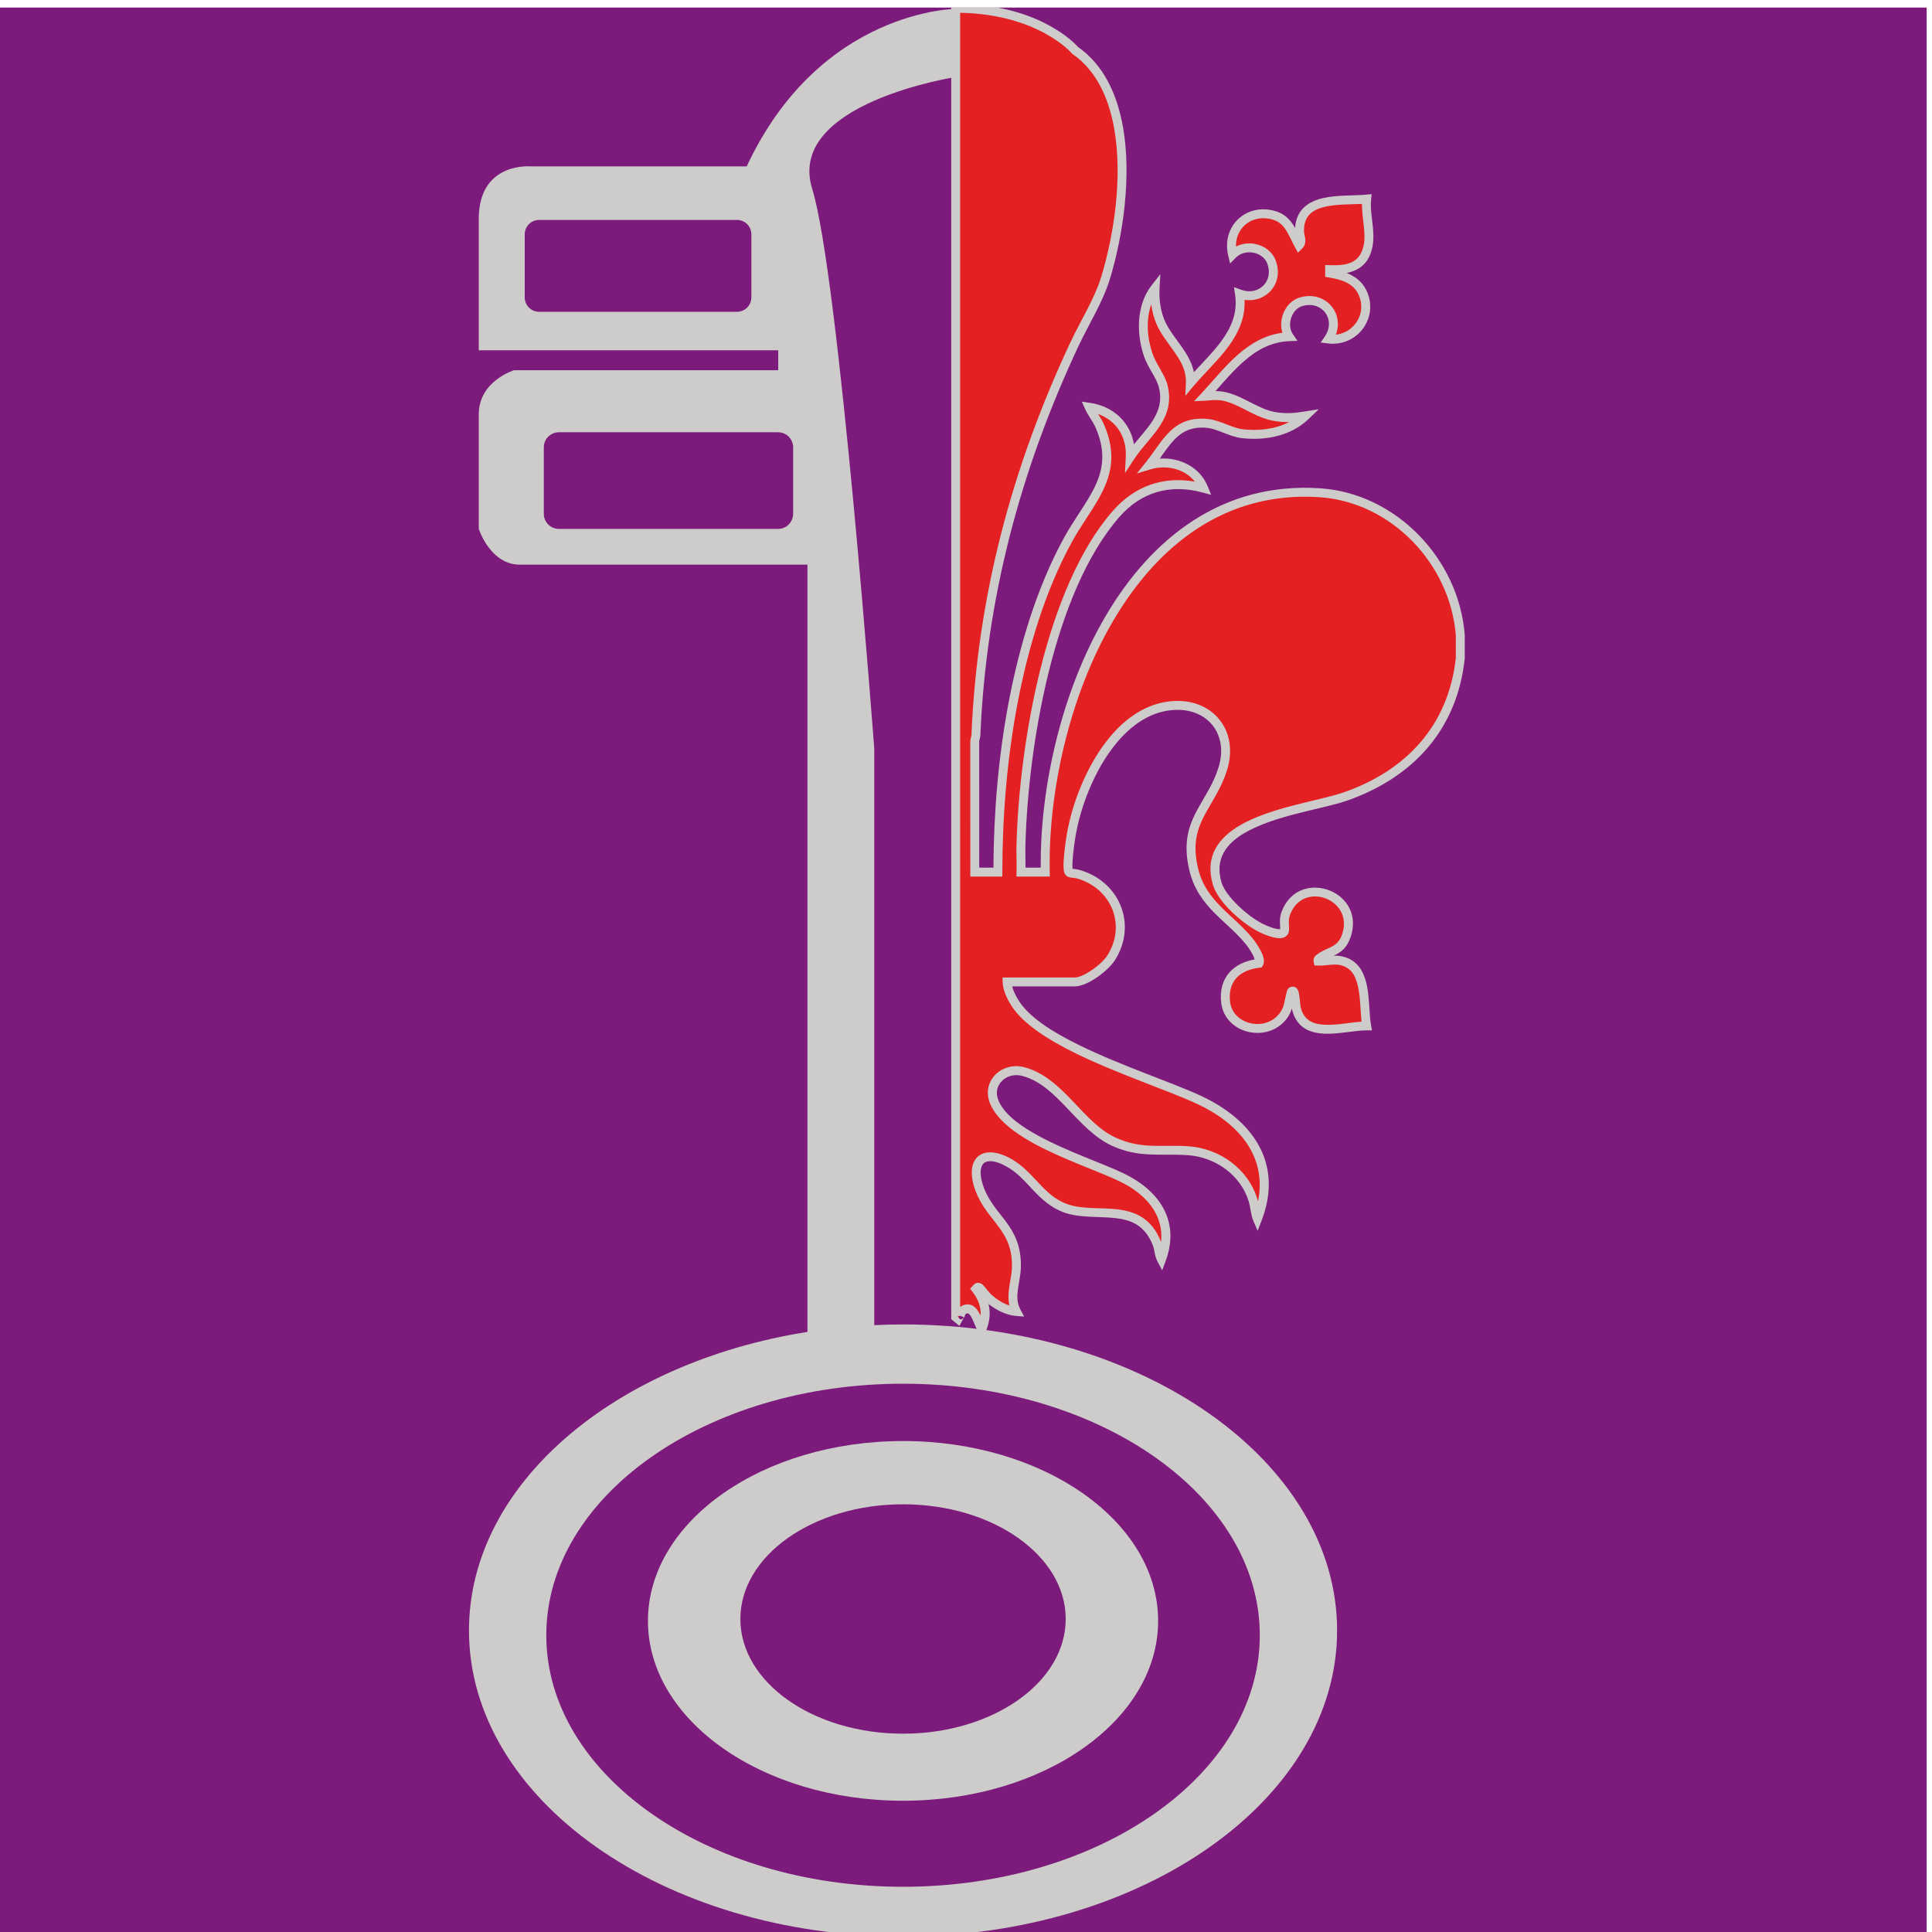 <?xml version="1.0" encoding="UTF-8" standalone="no"?>
<!DOCTYPE svg PUBLIC "-//W3C//DTD SVG 1.1//EN" "http://www.w3.org/Graphics/SVG/1.1/DTD/svg11.dtd">
<svg width="100%" height="100%" viewBox="0 0 1080 1080" version="1.1" xmlns="http://www.w3.org/2000/svg" xmlns:xlink="http://www.w3.org/1999/xlink" xml:space="preserve" xmlns:serif="http://www.serif.com/" style="fill-rule:evenodd;clip-rule:evenodd;stroke-linejoin:round;stroke-miterlimit:2;">
    <g id="Tavola-da-disegno2" serif:id="Tavola da disegno2" transform="matrix(0.096,0,0,0.096,-228.234,1846.37)">
        <rect x="2372" y="-19189" width="11224.3" height="11224.3" style="fill:rgb(124,27,124);"/>
        <clipPath id="_clip1">
            <rect x="2372" y="-19189" width="11224.3" height="11224.3"/>
        </clipPath>
        <g clip-path="url(#_clip1)">
            <g transform="matrix(2.449,0,0,2.449,-44051.8,-44062.7)">
                <g transform="matrix(4.167,0,0,4.167,21105.6,10277.9)">
                    <path d="M0,1043.19C-112.425,1043.19 -203.562,978.936 -203.562,899.669C-203.562,820.401 -112.425,756.143 0,756.143C112.425,756.143 203.563,820.401 203.563,899.669C203.563,978.936 112.425,1043.19 0,1043.19M-62.714,259.795C-62.714,264.537 -66.558,268.382 -71.301,268.382L-196.388,268.382C-201.131,268.382 -204.975,264.537 -204.975,259.795L-204.975,221.834C-204.975,217.091 -201.131,213.247 -196.388,213.247L-71.301,213.247C-66.558,213.247 -62.714,217.091 -62.714,221.834L-62.714,259.795ZM-86.537,136.291C-86.537,140.824 -90.212,144.499 -94.745,144.499L-207.658,144.499C-212.191,144.499 -215.866,140.824 -215.866,136.291L-215.866,100.295C-215.866,95.762 -212.191,92.086 -207.658,92.086L-94.745,92.086C-90.212,92.086 -86.537,95.762 -86.537,100.295L-86.537,136.291ZM0,722.324C-5.522,722.324 -10.996,722.465 -16.428,722.716L-16.428,393.626C-16.428,393.626 -36.583,123.471 -51.823,74.389C-67.063,25.307 30.718,10.405 30.718,10.405L30.718,-28.386C30.718,-28.386 -47.229,-28.386 -89.201,61.552L-212.117,61.552C-212.117,61.552 -242.096,58.555 -242.096,91.532L-242.096,166.481L-71.213,166.481L-71.213,177.852L-221.992,177.852C-221.992,177.852 -242.096,183.978 -242.096,203.037L-242.096,268.382C-242.096,268.382 -235.606,288.802 -218.589,288.802L-54.546,288.802L-54.546,726.583C-165.088,744.102 -247.674,813.723 -247.674,896.952C-247.674,993.397 -136.787,1071.58 0,1071.58C136.787,1071.58 247.675,993.397 247.675,896.952C247.675,800.508 136.787,722.324 0,722.324" style="fill:rgb(205,204,202);fill-rule:nonzero;"/>
                </g>
                <g transform="matrix(4.167,0,0,4.167,21105.6,13724.5)">
                    <path d="M0,128.72C-51.265,128.72 -92.823,99.418 -92.823,63.273C-92.823,27.128 -51.265,-2.174 0,-2.174C51.265,-2.174 92.823,27.128 92.823,63.273C92.823,99.418 51.265,128.72 0,128.72M0,-38.265C-80.387,-38.265 -145.553,7.682 -145.553,64.36C-145.553,121.038 -80.387,166.985 0,166.985C80.387,166.985 145.553,121.038 145.553,64.36C145.553,7.682 80.387,-38.265 0,-38.265" style="fill:rgb(205,204,202);fill-rule:nonzero;"/>
                </g>
                <g transform="matrix(4.167,0,0,4.167,21230.8,13300.2)">
                    <path d="M0,-753.969L0,-7.181C0.449,-6.816 0.902,-6.456 1.342,-6.082C1.672,-6.711 2.009,-7.32 2.335,-7.89C2.917,-8.906 2.665,-8.237 2.545,-7.941C2.577,-8.016 2.625,-8.128 2.699,-8.3C2.919,-8.808 2.909,-9.365 3.213,-9.883C3.723,-10.75 4.647,-11.45 5.626,-11.711C9.746,-12.811 11.538,-7.668 12.817,-4.819C13.533,-3.224 14.221,-1.614 14.896,0C17.74,-7.281 18.063,-14.804 11.556,-23.222C12.256,-23.989 12.416,-24.522 13.542,-23.904C14.046,-23.628 17.467,-19.113 18.791,-17.935C23.016,-14.175 28.927,-10.798 34.626,-10.359C30.251,-18.562 34.484,-27.27 34.656,-35.731C35.116,-58.21 20.146,-62.964 13.679,-80.123C7.853,-95.584 15.156,-103.678 30.214,-95.343C43.062,-88.23 48.19,-74.442 62.812,-69.227C80.543,-62.903 104.842,-73.987 114.766,-49.279C116.017,-46.164 115.899,-42.9 117.413,-40.05C125.337,-61.475 113.807,-77.621 94.889,-86.799C75.53,-96.191 30.538,-109.156 21.971,-129.985C17.565,-140.697 27.692,-150.136 38.588,-147.261C59.983,-141.618 70.78,-115.906 90.703,-107.025C105.731,-100.325 117.291,-103.144 132.608,-102.096C149.271,-100.956 164.724,-90.098 169.662,-73.84C170.755,-70.239 170.736,-66.473 172.161,-63.143C184.269,-94.594 166.849,-118.022 139.083,-131.006C111.827,-143.752 49.079,-161.679 33.694,-186.579C31.563,-190.028 29.461,-194.27 29.352,-198.401L67.939,-198.401C74.225,-198.401 85.246,-206.78 88.61,-212.035C100.859,-231.175 90.936,-254.212 69.488,-259.993C67.895,-260.423 64.89,-260.04 64.401,-261.503C63.301,-264.798 65.148,-277.559 65.823,-281.676C70.469,-310.044 90.197,-352.722 122.767,-356.016C144.76,-358.24 159.084,-341.051 152.342,-319.834C145.434,-298.092 129.16,-289.95 135.873,-262.397C140.724,-242.484 156.513,-235.278 167.855,-221.15C169.562,-219.025 174.626,-211.538 173.056,-209.047C160.526,-207.608 152.501,-200 154.016,-186.853C155.788,-171.464 177.064,-166.53 186.611,-178.665C190.032,-183.014 189.764,-186.388 191.169,-191.275C191.421,-192.15 191.285,-193.44 192.595,-193.116C193.788,-192.531 193.918,-184.86 194.572,-182.554C199.52,-165.09 221.656,-173.335 234.493,-173.327C232.396,-184.722 235.438,-205.687 221.443,-210.093C216.063,-211.787 212.162,-210.112 206.79,-210.281C206.532,-211.455 207.133,-211.586 207.881,-212.153C213.415,-216.347 219.786,-215.517 222.928,-224.813C230.528,-247.301 199.499,-259.186 189.616,-240.319C186.891,-235.117 187.645,-233.557 187.698,-228.388C187.749,-223.482 178.937,-227.169 176.271,-228.25C167.111,-231.965 152.005,-244.977 149.192,-254.606C138.425,-291.464 199.733,-296.375 222.121,-304.138C258.883,-316.885 283.679,-343.493 287.918,-383.148L287.918,-396.344C284.652,-438.113 250.161,-474.672 207.803,-477.529C98.286,-484.914 49.208,-350.902 51.12,-261.084L37.268,-261.084C37.397,-266.246 37.103,-271.449 37.24,-276.616C38.739,-333.016 53.36,-421.599 91.373,-465.277C104.517,-480.381 121.98,-485.437 141.482,-480.144C136.623,-492.234 122.529,-496.988 110.484,-493.344C120.319,-505.687 125.255,-518.946 143.788,-517.084C150.14,-516.446 156.956,-511.965 163.652,-511.221C176.433,-509.802 190.038,-512.307 199.528,-521.382C193.032,-520.347 187.465,-519.92 180.928,-521.245C170.439,-523.371 160.789,-532.059 150.38,-532.914C147.591,-533.143 144.88,-532.713 142.148,-532.593C155.643,-547.09 168.363,-565.762 190.296,-566.582C185.699,-573.256 189.28,-584.225 197.077,-586.515C210.654,-590.504 220.642,-576.816 212.723,-565.263C227.563,-563.425 238.708,-578.434 231.97,-592.097C228.413,-599.311 220.782,-601.633 213.383,-602.877L213.379,-604.842C221.261,-604.587 229.77,-605.414 233.637,-613.286C238.491,-623.165 233.465,-634.624 234.493,-645.096C220.665,-643.796 196.084,-647.329 196.173,-626.948C196.185,-624.213 198.11,-620.905 195.903,-618.714C192.051,-625.626 190.072,-633.477 181.426,-635.89C166.624,-640.022 154.483,-628.167 157.983,-613.423C164.448,-620.083 177.078,-617.789 180.262,-608.994C184.69,-596.767 173.703,-586.61 161.938,-590.986C165.211,-568.822 146.533,-555.196 133.897,-540.187C134.495,-554.62 121.673,-563.213 116.764,-575.167C114.28,-581.213 113.412,-587.789 113.775,-594.288C105.572,-583.758 105.64,-568.183 109.992,-555.857C112.097,-549.898 116.916,-544.147 118.357,-538.492C122.958,-520.441 108.337,-511.315 99.598,-497.959C100.354,-512.899 90.836,-524.17 76.191,-526.327C77.891,-522.528 80.559,-519.422 82.24,-515.56C94.244,-487.971 76.552,-473.287 64.198,-450.893C48.801,-422.983 38.817,-389.487 32.857,-358.199C26.773,-326.26 24.102,-293.63 24.076,-261.084L10.883,-261.084L10.856,-335.339C10.791,-336.686 11.481,-337.975 11.536,-339.278C14.87,-418.02 34.482,-491.219 67.703,-562.194C73.568,-574.724 81.588,-587.151 85.594,-600.382C97.93,-641.13 103.145,-705.646 68.246,-729.868C68.246,-729.868 48.025,-753.969 0,-753.969Z" style="fill:rgb(228,32,34);fill-rule:nonzero;"/>
                </g>
                <g transform="matrix(4.167,0,0,4.167,21230.8,13300.2)">
                    <path d="M193.671,-628.613C193.904,-632.509 195.014,-635.57 196.709,-637.996C199.566,-642.083 204.166,-644.41 209.538,-645.658C217.51,-647.51 227.244,-646.972 234.255,-647.632L237.329,-647.921L237.028,-644.847C236.529,-639.771 237.529,-634.457 238.035,-629.213C238.602,-623.329 238.563,-617.536 235.923,-612.163C233.187,-606.593 228.447,-604.013 223.1,-602.937C227.773,-601.072 231.838,-598.124 234.254,-593.223C241.907,-577.706 229.264,-560.648 212.41,-562.736L208.256,-563.25L210.622,-566.703C213.873,-571.446 213.538,-576.625 210.908,-580.211C208.268,-583.809 203.387,-585.715 197.795,-584.071C194.689,-583.159 192.485,-580.46 191.453,-577.383C190.41,-574.273 190.543,-570.714 192.393,-568.027L195.022,-564.21L190.391,-564.037C180.048,-563.65 171.9,-558.999 164.724,-552.79C158.775,-547.643 153.482,-541.436 148.23,-535.518C149.012,-535.532 149.797,-535.517 150.588,-535.452C156.108,-534.999 161.446,-532.527 166.775,-529.828C171.593,-527.388 176.405,-524.76 181.434,-523.741C187.652,-522.481 192.948,-522.912 199.127,-523.897L207.186,-525.181L201.288,-519.541C191.25,-509.943 176.89,-507.189 163.371,-508.69C159.813,-509.085 156.214,-510.444 152.67,-511.818C149.559,-513.024 146.497,-514.252 143.533,-514.55C133.487,-515.559 127.875,-511.623 123.064,-505.926C120.784,-503.226 118.671,-500.161 116.407,-497.006C127.827,-497.816 139.37,-492.229 143.845,-481.094L145.753,-476.346L140.815,-477.686C122.322,-482.705 105.758,-477.928 93.294,-463.605C55.613,-420.309 41.272,-332.456 39.786,-276.548C39.672,-272.253 39.856,-267.932 39.847,-263.631L48.533,-263.631C48.068,-308.503 60.014,-363.674 85.479,-407.047C111.691,-451.691 152.169,-483.833 207.974,-480.07C251.569,-477.13 287.096,-439.531 290.457,-396.543L290.465,-396.443L290.465,-383.012L290.45,-382.877C286.099,-342.17 260.693,-314.817 222.955,-301.732C209.628,-297.111 182.383,-293.565 165.04,-283.524C154.451,-277.393 147.723,-268.717 151.637,-255.32C152.671,-251.778 155.574,-247.778 159.153,-243.987C164.722,-238.087 171.985,-232.737 177.228,-230.61C178.46,-230.111 181.106,-228.992 183.443,-228.582C183.981,-228.488 184.754,-228.499 185.15,-228.514C185.08,-234.092 184.382,-235.817 187.36,-241.501C198.608,-262.974 233.99,-249.592 225.341,-223.998C223.148,-217.511 219.618,-215.251 215.743,-213.437C215.712,-213.423 215.682,-213.409 215.651,-213.395C217.714,-213.451 219.833,-213.27 222.208,-212.522C228.683,-210.483 232.113,-205.474 233.924,-199.24C236.296,-191.075 235.727,-180.694 236.998,-173.788L237.552,-170.778L234.491,-170.78C228.062,-170.784 219.304,-168.725 211.534,-168.848C202.62,-168.989 194.965,-171.826 192.122,-181.859C192.017,-182.228 191.924,-182.725 191.836,-183.305C191.234,-181.282 190.358,-179.309 188.613,-177.09C183.188,-170.195 174.448,-168.099 166.795,-169.963C159.065,-171.846 152.503,-177.728 151.486,-186.562C150.629,-193.996 152.558,-199.84 156.384,-204.053C159.734,-207.742 164.607,-210.201 170.557,-211.256C170.431,-211.737 170.263,-212.296 170.066,-212.74C168.881,-215.418 166.816,-218.377 165.869,-219.556C160.254,-226.549 153.528,-231.82 147.616,-237.816C141.34,-244.183 135.948,-251.328 133.399,-261.794C129.161,-279.186 133.594,-289.232 139.416,-299.422C143.024,-305.736 147.213,-312.102 149.915,-320.605C152.984,-330.265 151.36,-339.023 146.363,-345.098C141.36,-351.18 133.049,-354.496 123.023,-353.482C110.651,-352.231 100.277,-344.917 91.943,-334.961C79.076,-319.587 71.061,-297.904 68.336,-281.264C67.873,-278.441 66.844,-271.469 66.64,-266.432C66.584,-265.041 66.559,-263.824 66.675,-262.968C67.487,-262.882 69.337,-262.671 70.151,-262.452C93.306,-256.211 103.979,-231.325 90.755,-210.662C88.586,-207.274 83.49,-202.639 78.274,-199.504C74.58,-197.284 70.809,-195.854 67.939,-195.854L32.251,-195.854C32.915,-193.035 34.403,-190.277 35.861,-187.918C41.821,-178.271 55.204,-169.815 70.708,-162.218C94.704,-150.461 123.818,-140.956 140.162,-133.313C169.202,-119.733 187.201,-95.123 174.538,-62.228L172.286,-56.378L169.82,-62.141C168.359,-65.555 168.346,-69.408 167.225,-73.1C162.593,-88.349 148.063,-98.486 132.434,-99.555C116.797,-100.625 105.008,-97.859 89.666,-104.699C79.41,-109.271 71.451,-118.112 63.355,-126.599C55.823,-134.494 48.183,-142.096 37.938,-144.799C29.113,-147.127 20.758,-139.63 24.326,-130.954C27.573,-123.06 36.461,-116.493 46.988,-110.724C63.615,-101.61 84.412,-94.712 96.001,-89.09C116.164,-79.308 128.247,-62.001 119.802,-39.167L117.83,-33.836L115.164,-38.855C114.29,-40.501 113.86,-42.257 113.495,-44.06C113.209,-45.473 112.969,-46.92 112.403,-48.33C107.893,-59.558 100.085,-62.61 91.423,-63.617C81.703,-64.747 70.997,-63.604 61.956,-66.828C54.232,-69.583 48.98,-74.554 43.997,-79.824C39.458,-84.625 35.164,-89.691 28.981,-93.115C25.624,-94.973 22.715,-95.961 20.298,-96.114C18.429,-96.232 16.922,-95.84 15.896,-94.836C14.813,-93.777 14.305,-92.141 14.232,-90.104C14.141,-87.575 14.748,-84.509 16.062,-81.021C19.203,-72.686 24.455,-67.394 28.821,-61.426C33.602,-54.889 37.447,-47.639 37.202,-35.679C37.114,-31.362 36.007,-26.979 35.463,-22.632C34.995,-18.888 34.95,-15.162 36.873,-11.557L39.057,-7.463L34.43,-7.82C28.911,-8.245 23.186,-11.141 18.742,-14.654C20.111,-9.239 19.233,-4.104 17.268,0.927L14.977,6.793L12.546,0.983C11.88,-0.611 11.201,-2.201 10.494,-3.776C9.918,-5.057 9.256,-6.869 8.246,-8.223C7.754,-8.882 7.185,-9.491 6.282,-9.25C5.949,-9.161 5.632,-8.934 5.441,-8.645C5.406,-8.497 5.21,-7.69 5.038,-7.294L4.905,-6.984L4.887,-6.942L2.512,-7.93L1.133,-7.662C1.692,-6.815 2.353,-5.897 2.595,-5.887C2.883,-5.876 3.213,-5.909 3.577,-6.044C3.722,-6.098 4.701,-6.887 4.701,-6.887C4.701,-6.887 4.617,-6.75 4.545,-6.624C4.234,-6.08 3.912,-5.499 3.597,-4.899L2.118,-2.08L-0.307,-4.142C-0.733,-4.504 -1.172,-4.852 -1.606,-5.205L-2.547,-5.969L-2.547,-756.516L0,-756.516C46.407,-756.516 67.537,-734.486 69.957,-731.78C84.291,-721.698 92.151,-705.081 95.49,-685.999C100.409,-657.893 95.535,-624.43 88.031,-599.644C83.991,-586.299 75.925,-573.753 70.01,-561.114C36.933,-490.448 17.4,-417.57 14.08,-339.171C14.051,-338.471 13.901,-337.772 13.718,-337.073C13.579,-336.54 13.373,-336.012 13.403,-335.401L13.429,-263.631L21.537,-263.631C21.697,-295.491 24.4,-327.413 30.355,-358.676C36.364,-390.22 46.445,-423.985 61.968,-452.123C66.914,-461.088 72.714,-468.82 77.125,-476.636C83.364,-487.69 86.701,-498.923 79.905,-514.544C78.227,-518.398 75.563,-521.496 73.866,-525.287L71.971,-529.523L76.562,-528.847C90.077,-526.856 99.592,-517.761 101.732,-505.149C105.21,-509.482 108.946,-513.541 111.866,-517.886C115.653,-523.518 117.977,-529.673 115.889,-537.863C115.221,-540.486 113.74,-543.118 112.211,-545.799C110.487,-548.822 108.692,-551.892 107.591,-555.009C102.964,-568.114 103.045,-584.658 111.766,-595.853L116.772,-602.279L116.318,-594.146C115.976,-588.025 116.78,-581.829 119.12,-576.135C121.507,-570.321 125.852,-565.347 129.494,-560.049C132.405,-555.815 134.886,-551.391 135.933,-546.339C141.311,-552.211 147.196,-558.02 151.822,-564.398C157.278,-571.922 160.947,-580.261 159.419,-590.614L158.789,-594.874L162.826,-593.373C167.68,-591.568 172.385,-592.695 175.408,-595.6C178.418,-598.492 179.686,-603.105 177.867,-608.127C176.59,-611.657 173.374,-613.829 169.871,-614.503C166.328,-615.186 162.435,-614.353 159.81,-611.649L156.577,-608.318L155.505,-612.835C153.522,-621.188 156.033,-628.707 161.073,-633.568C166.112,-638.428 173.727,-640.683 182.111,-638.343C187.113,-636.947 190.21,-634.008 192.59,-630.388C192.968,-629.814 193.326,-629.22 193.671,-628.613ZM2.546,-12.921C3.266,-13.5 4.105,-13.941 4.969,-14.172C7.636,-14.884 9.713,-14.025 11.363,-12.388C12.548,-11.212 13.464,-9.518 14.204,-7.941C14.503,-12.287 13.294,-16.809 9.541,-21.664L8.232,-23.358L9.675,-24.939C10.081,-25.384 10.378,-25.75 10.675,-25.987L11.331,-26.401L11.911,-26.615L12.613,-26.719L13.275,-26.678L13.947,-26.508C14.187,-26.424 14.458,-26.306 14.765,-26.138L15.373,-25.698C15.537,-25.549 15.777,-25.301 16.065,-24.974C17.19,-23.697 19.471,-20.739 20.484,-19.838C23.289,-17.341 26.896,-14.997 30.654,-13.762C29.928,-16.892 30.009,-20.068 30.409,-23.264C30.931,-27.437 32.026,-31.639 32.11,-35.783C32.37,-48.497 27.323,-55.169 21.984,-61.988C18.059,-67.001 13.985,-72.09 11.296,-79.225C7.9,-88.237 8.861,-95.08 12.334,-98.477C15.864,-101.929 22.528,-102.508 31.447,-97.571C38.112,-93.882 42.806,-88.497 47.698,-83.323C52.147,-78.617 56.77,-74.086 63.668,-71.626C72.359,-68.526 82.667,-69.763 92.011,-68.677C102.411,-67.468 111.715,-63.708 117.129,-50.228C117.154,-50.166 117.179,-50.103 117.203,-50.041C118.791,-65.525 108.658,-77.289 93.777,-84.508C82.135,-90.156 61.245,-97.101 44.54,-106.257C32.844,-112.667 23.223,-120.246 19.616,-129.016C14.372,-141.765 26.27,-153.145 39.238,-149.723C50.388,-146.783 58.844,-138.707 67.04,-130.115C74.672,-122.115 82.073,-113.66 91.74,-109.351C106.454,-102.791 117.785,-105.663 132.782,-104.637C150.479,-103.426 166.854,-91.847 172.099,-74.58C172.245,-74.099 172.37,-73.615 172.48,-73.127C177.746,-98.567 161.753,-117.594 138.004,-128.699C121.641,-136.351 92.493,-145.872 68.467,-157.644C51.956,-165.734 37.875,-174.967 31.527,-185.24C29.172,-189.052 26.927,-193.768 26.806,-198.334L26.737,-200.948L67.939,-200.948C70.098,-200.948 72.871,-202.199 75.65,-203.87C80.143,-206.57 84.597,-210.49 86.465,-213.408C97.739,-231.025 88.566,-252.213 68.825,-257.534C67.653,-257.851 65.759,-257.78 64.549,-258.218L63.545,-258.711L62.859,-259.27L62.352,-259.916L61.985,-260.696C61.595,-261.864 61.445,-264.035 61.551,-266.638C61.763,-271.884 62.828,-279.147 63.31,-282.088C66.16,-299.49 74.58,-322.151 88.038,-338.23C97.255,-349.242 108.827,-357.166 122.511,-358.55C134.478,-359.76 144.325,-355.594 150.297,-348.333C156.275,-341.065 158.442,-330.62 154.769,-319.063C151.945,-310.173 147.61,-303.496 143.839,-296.895C138.592,-287.713 134.529,-278.672 138.347,-263C140.649,-253.553 145.577,-247.139 151.243,-241.392C157.274,-235.276 164.113,-229.879 169.841,-222.745C171.142,-221.125 174.213,-216.633 175.365,-213.16C176.114,-210.902 175.989,-208.924 175.211,-207.689L174.56,-206.656L173.347,-206.517C167.772,-205.877 163.165,-203.943 160.154,-200.628C157.214,-197.391 155.888,-192.857 156.546,-187.144C157.301,-180.589 162.263,-176.309 168.001,-174.912C173.816,-173.495 180.487,-175 184.609,-180.24C187.783,-184.274 187.418,-187.446 188.722,-191.98C188.866,-192.482 188.926,-193.096 189.105,-193.553L189.596,-194.434L190.216,-195.054L190.807,-195.41L191.458,-195.63L192.394,-195.71L193.206,-195.588L193.471,-195.523L194.274,-195.047L194.816,-194.491C195.109,-194.111 195.418,-193.511 195.645,-192.711C196.311,-190.374 196.499,-185.094 197.022,-183.248C199.128,-175.817 205.013,-174.045 211.614,-173.941C218.237,-173.836 225.578,-175.327 231.574,-175.758C230.975,-181.127 230.974,-187.82 229.92,-193.896C228.841,-200.124 226.717,-205.762 220.678,-207.664C217.829,-208.561 215.447,-208.346 212.975,-208.096C211.003,-207.896 208.98,-207.664 206.71,-207.736L204.728,-207.798L204.303,-209.734C204.241,-210.016 204.207,-210.268 204.192,-210.494L204.224,-211.343L204.613,-212.506C204.95,-213.123 205.542,-213.576 206.343,-214.183C208.711,-215.977 211.208,-216.939 213.584,-218.051C216.373,-219.356 218.937,-220.96 220.515,-225.628C227.066,-245.01 200.39,-255.398 191.872,-239.137C189.426,-234.468 190.197,-233.054 190.245,-228.414C190.252,-227.736 190.154,-227.148 189.989,-226.638L189.619,-225.793L189.085,-225.04L188.428,-224.43L187.706,-223.981C187.269,-223.76 186.779,-223.594 186.24,-223.49C184.842,-223.219 183.003,-223.406 181.153,-223.868C178.844,-224.445 176.502,-225.408 175.314,-225.89C169.565,-228.221 161.555,-234.023 155.449,-240.491C151.244,-244.945 147.963,-249.73 146.747,-253.892C142.047,-269.982 149.77,-280.569 162.488,-287.932C180.106,-298.133 207.748,-301.85 221.287,-306.544C257.032,-318.939 281.203,-344.756 285.371,-383.285L285.371,-396.251C282.15,-436.757 248.717,-472.217 207.632,-474.988C153.92,-478.61 115.1,-447.438 89.872,-404.468C64.391,-361.069 52.719,-305.629 53.666,-261.138L53.722,-258.537L34.657,-258.537L34.722,-261.148C34.851,-266.311 34.557,-271.515 34.694,-276.684C36.206,-333.576 51.107,-422.889 89.452,-466.949C101.977,-481.342 118.228,-487.073 136.428,-483.882C130.739,-491.182 120.31,-493.656 111.221,-490.906L103.4,-488.54L108.492,-494.931C112.442,-499.888 115.608,-504.991 119.172,-509.212C125.012,-516.127 131.849,-520.843 144.043,-519.618C147.431,-519.278 150.953,-517.946 154.512,-516.567C157.638,-515.355 160.795,-514.101 163.933,-513.752C172.919,-512.755 182.353,-513.757 190.275,-517.882C187.079,-517.808 183.88,-518.048 180.422,-518.749C174.962,-519.856 169.705,-522.635 164.473,-525.284C159.752,-527.675 155.061,-529.974 150.172,-530.376C147.491,-530.596 144.886,-530.164 142.26,-530.049L136.046,-529.776L140.284,-534.328C147.092,-541.642 153.714,-550 161.391,-556.642C168.537,-562.824 176.581,-567.536 186.418,-568.813C185.394,-572.072 185.518,-575.702 186.624,-579.002C188.183,-583.651 191.668,-587.58 196.359,-588.958C204.344,-591.304 211.245,-588.361 215.014,-583.224C218.075,-579.052 219.115,-573.376 216.917,-567.749C227.699,-568.882 234.904,-580.389 229.686,-590.971C226.51,-597.411 219.566,-599.255 212.961,-600.366L210.841,-600.722L210.827,-607.473L213.461,-607.387C220.363,-607.164 227.965,-607.516 231.351,-614.409C233.565,-618.915 233.44,-623.791 232.965,-628.724C232.526,-633.277 231.779,-637.882 231.809,-642.357C225.366,-642.033 217.387,-642.253 210.691,-640.697C206.627,-639.753 203.045,-638.17 200.884,-635.078C199.471,-633.055 198.705,-630.404 198.72,-626.959C198.727,-625.352 199.422,-623.544 199.499,-621.89C199.585,-620.045 199.144,-618.343 197.697,-616.907L195.314,-614.54L193.678,-617.474C192.138,-620.237 190.898,-623.151 189.411,-625.807C187.502,-629.216 185.179,-632.199 180.741,-633.437C174.323,-635.229 168.467,-633.623 164.609,-629.902C161.576,-626.976 159.809,-622.775 159.932,-618.005C163.262,-619.742 167.166,-620.211 170.834,-619.505C176.059,-618.499 180.75,-615.126 182.657,-609.861C185.266,-602.656 183.255,-596.077 178.937,-591.928C175.424,-588.552 170.335,-586.757 164.825,-587.608C165.305,-577.494 161.497,-569.064 155.945,-561.408C150.07,-553.306 142.202,-546.097 135.845,-538.547L131.044,-532.844L131.352,-540.292C131.627,-546.915 128.733,-552.166 125.297,-557.164C121.45,-562.76 116.93,-568.059 114.408,-574.199C112.989,-577.653 112.065,-581.269 111.575,-584.951C108.423,-576.057 109.29,-565.495 112.393,-556.705C114.523,-550.676 119.367,-544.842 120.825,-539.121C123.338,-529.26 120.652,-521.826 116.094,-515.044C111.927,-508.845 106.093,-503.234 101.729,-496.565L96.579,-488.694L97.055,-498.088C97.641,-509.683 91.398,-518.837 81.26,-522.461C82.447,-520.568 83.658,-518.684 84.575,-516.576C92.184,-499.09 88.545,-486.508 81.561,-474.133C77.157,-466.33 71.365,-458.613 66.428,-449.663C51.157,-421.981 41.27,-388.754 35.359,-357.722C29.304,-325.94 26.649,-293.469 26.623,-261.082L26.621,-258.537L8.337,-258.537L8.31,-335.276C8.281,-336.037 8.397,-336.788 8.576,-337.53C8.727,-338.155 8.965,-338.765 8.992,-339.386C12.34,-418.47 32.031,-491.99 65.396,-563.274C71.211,-575.695 79.185,-588.003 83.157,-601.12C90.456,-625.232 95.258,-657.779 90.473,-685.121C87.363,-702.891 80.215,-718.461 66.794,-727.776L66.514,-727.97L66.295,-728.231C66.295,-728.231 47.322,-750.576 2.547,-751.399L2.546,-12.921Z" style="fill:rgb(205,204,202);"/>
                </g>
            </g>
        </g>
    </g>
</svg>
